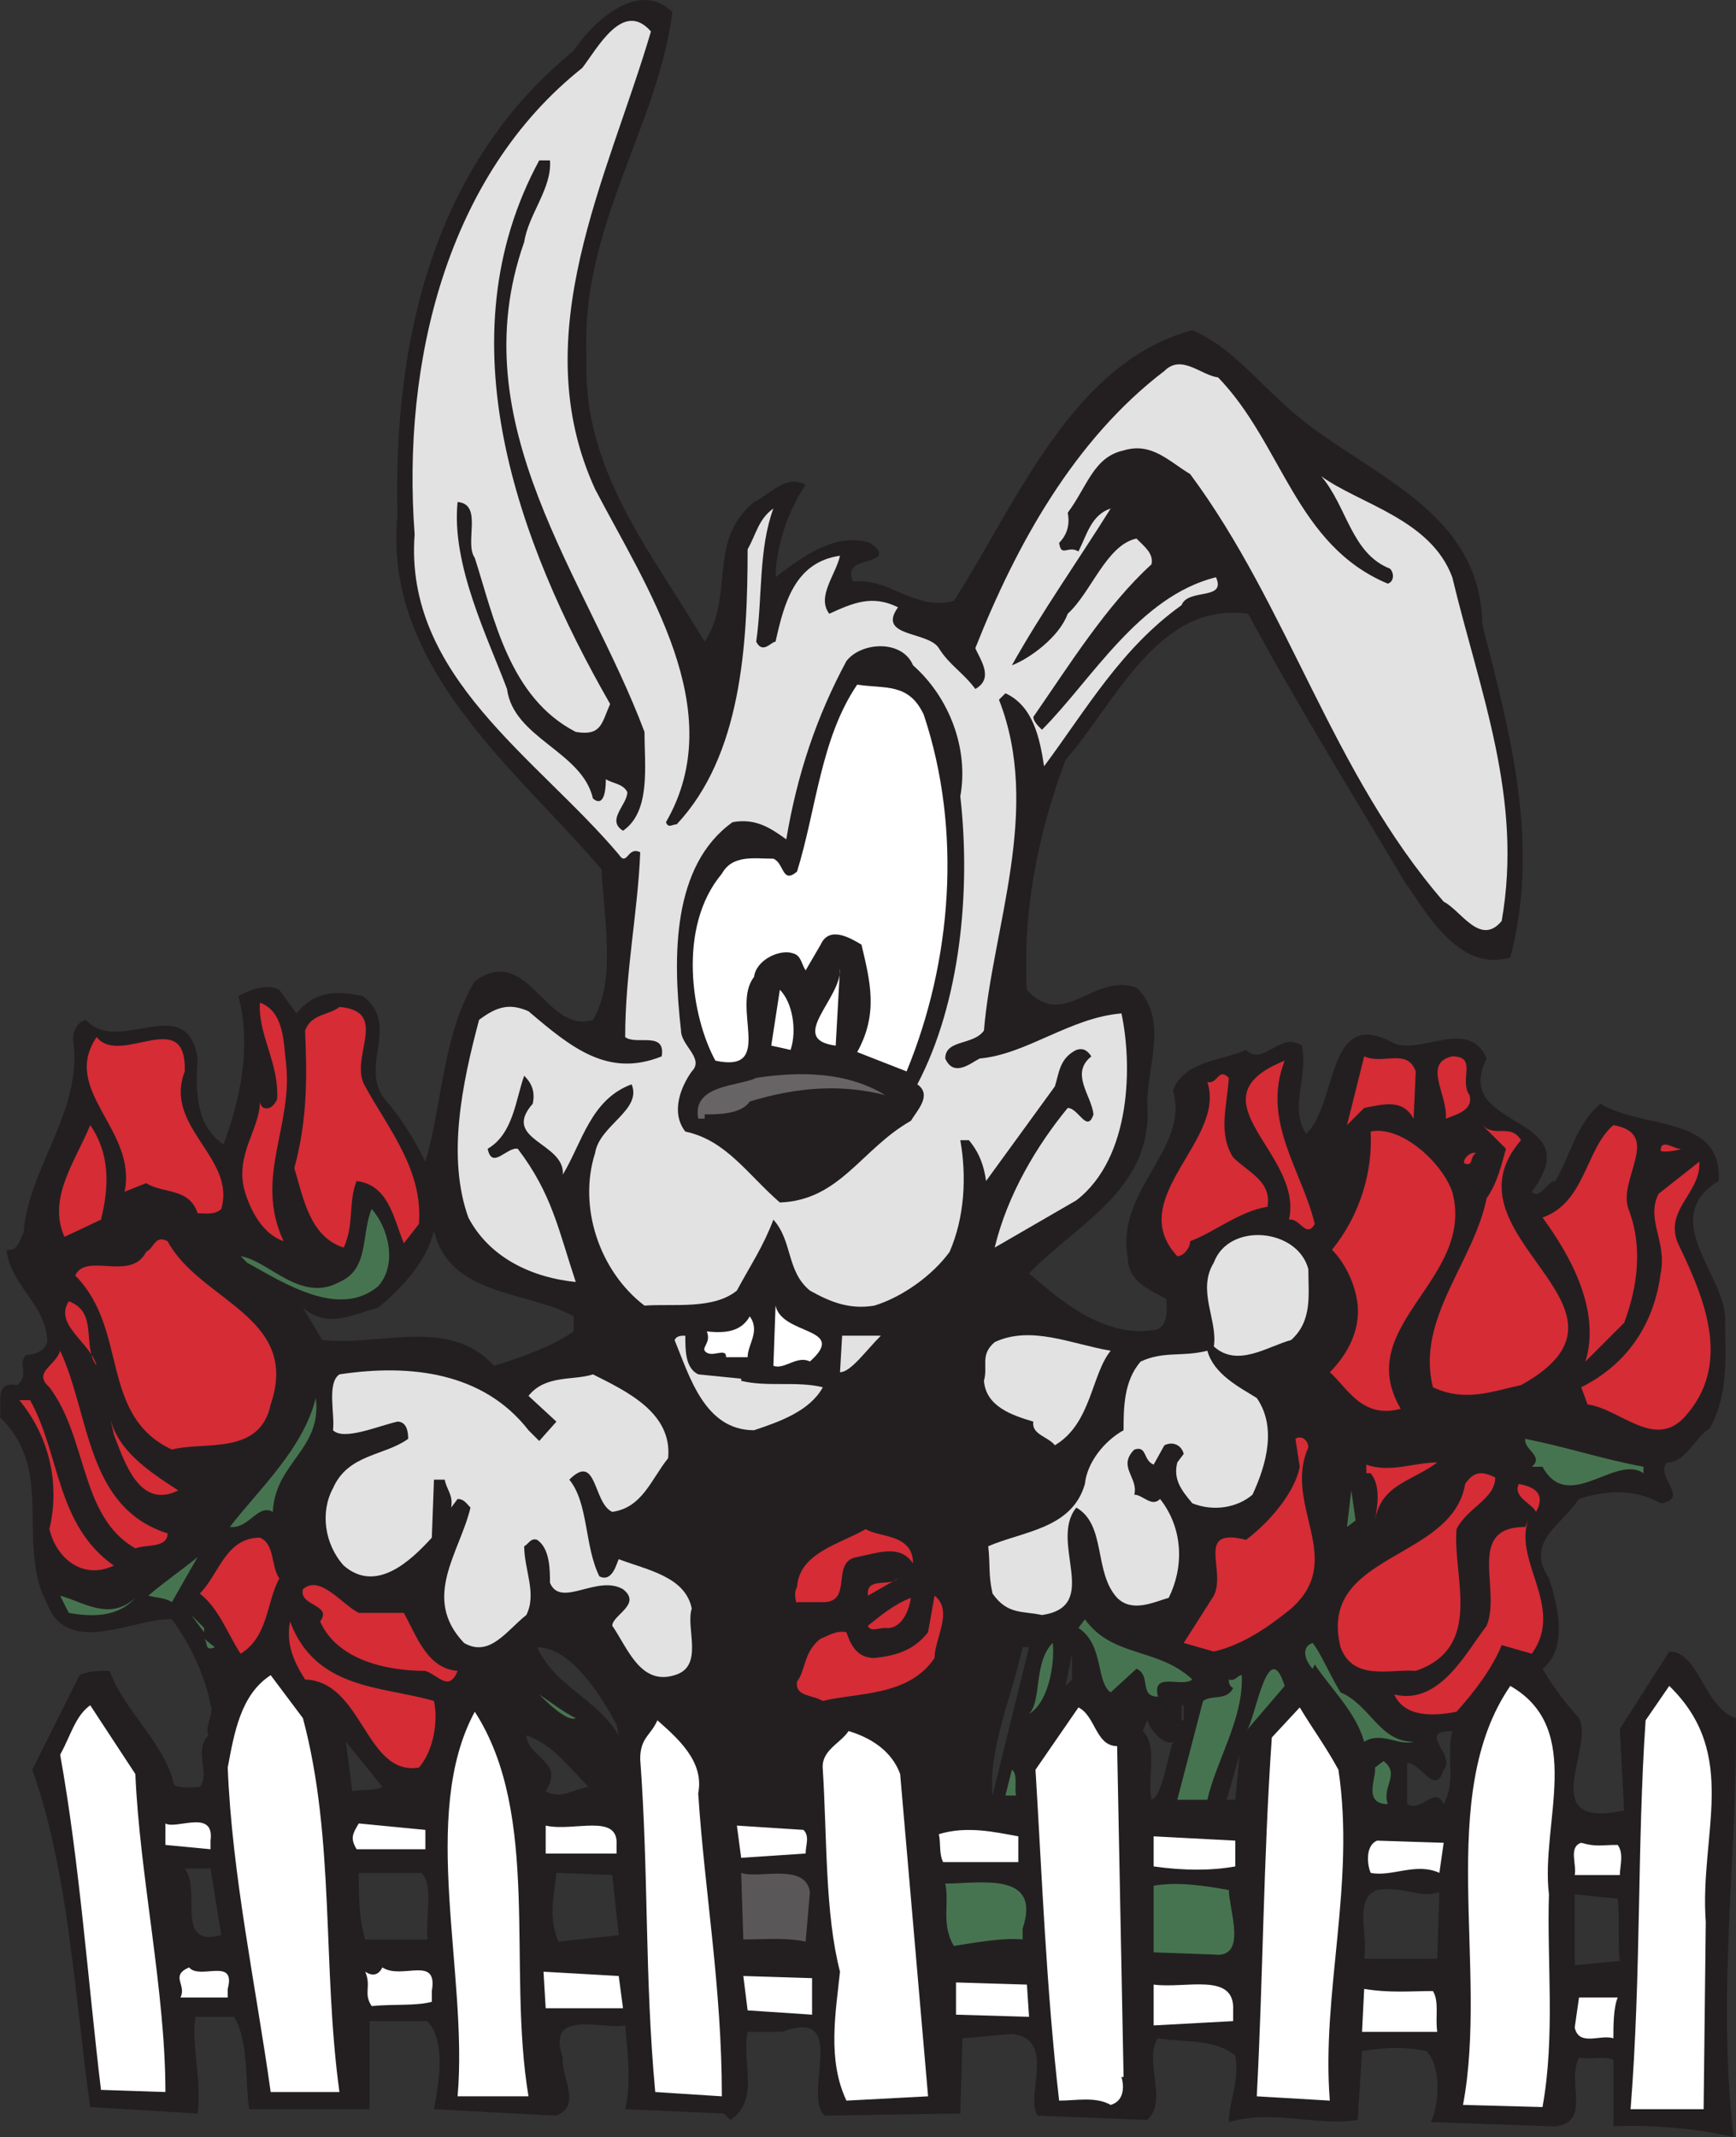 <svg xmlns="http://www.w3.org/2000/svg" width="606.053" height="745.982"><rect width="100%" height="100%" fill="#333333" stroke="none"/><path fill="#231f20" fill-rule="evenodd" d="M234.75 4.232c-5.25 40.5-32.25 75-30 120.75-1.5 39 22.5 67.5 41.25 99 10.5-15.75.75-35.25 17.25-48.75 6-3 11.25-9.75 18-6-6.75 9.75-10.5 23.25-10.5 32.25 9.75-7.5 21-15.75 33-12 1.5 1.5 3.75 2.25 3 4.5-3 3-12 1.5-9 9 12.75-1.5 21.75 10.5 35.25 6.75 21.75-33.75 41.25-83.25 83.25-94.5 12 5.25 19.5 14.25 30.75 24.75 25.5 24.75 69.75 35.25 70.5 78 9.75 38.25 20.25 76.5 9.75 116.25-18 5.25-29.25-15.75-36.75-26.25-18.75-31.5-38.25-63-54.75-93.75-31.5-4.5-46.5 31.5-63.75 51-9.75 26.25-15 52.5-13.5 80.25 12.75 14.25 23.25-6 38.25-.75 11.25 10.5 3.75 27.75 3.75 40.5 2.25 30-24.75 42-41.25 59.25 11.25 9.75 27 23.25 45 19.5 3.75-2.25 3-6.75 3-10.5-5.25-3-13.5-6-13.5-14.25-4.5-24 21.75-38.25 15.75-58.5 3.75-10.5 17.25-10.5 25.5-14.25 6 6 12-6.75 19.5-1.5 2.25 11.25-4.5 21.75 1.5 30.75 11.25-10.5 6.75-45 30.75-31.5 9.75 3.75 26.25-9 32.25 5.25-12.75 25.5 36.75 18.75 15.75 46.5 3 3 5.25-3.75 8.25-3.75 5.25-9 7.5-20.25 15.75-27 14.25 9 42.75 3.75 41.25 27-21 12.75 1.5 32.25 2.25 47.25 0 13.5 1.5 26.25-5.25 39-5.25 3-8.25 12-15 12-4.5 4.5 8.25 12.75-2.25 14.25-9-5.25-19.5-4.5-28.5-1.5-6.75 9.75-18.75 15-10.5 27.75 2.25 6.75 7.5 24-2.25 31.5 4.5 7.5 7.5 11.25 12.75 17.25 5.25 9.75-13.5 36 11.25 33l4.5-.75-1.5-28.5 17.25-27c10.5 0 12 19.5 23.25 23.25.75 45.75-6.75 96-.75 146.25-12-3-30-4.5-42-3.75v-23.25c-3-1.5-8.25 0-12-.75-4.5 8.25 4.5 22.5-8.25 24l-43.5-1.5c3-6 3.75-19.5-1.5-24.75-6.75-1.5-14.25-1.5-22.5 0l-1.5 24c-14.25 2.25-30-3.75-45 .75 0-7.5 3.75-13.5 2.25-23.25-7.5-6-18-4.5-27-6-5.25 7.5 3.75 21.75-3.75 28.5l-38.25-1.5c-4.5-6.75 6.75-27-9-28.5l-17.25 1.5-.75 26.25-47.25.75c-8.25-6.75 9-38.25-15-29.25h-12c-2.25 9.75 4.5 24-6 30.75l-2.25-2.25-34.5-1.5c2.25-9 .75-20.25 0-29.25-8.25 1.5-27.75-6-21.75 11.25-.75 6.75 6.75 16.5-2.25 20.25l-42.75-2.25c1.5-8.25 4.5-23.25-2.25-30.75H129v30.75H87c-1.5-9 0-23.25-5.25-32.25h-13.5c-1.5 10.5 2.25 21.75.75 33.75l-37.5-2.25c-5.25-36.75-7.5-82.5-20.25-117.75l16.5-33c3-1.5 6.75-1.5 10.5-1.5 5.25 14.25 19.5 25.5 22.5 39.75 2.25 1.5 6.75.75 9 .75 3.75-4.5-2.25-12.75 3-18-1.5-3 2.25-8.25.75-10.5-1.5-9-6.75-21-13.5-30-12.75-.75-36 13.5-43.5-5.25-11.25-21.75 3-46.5-16.5-65.25.75-4.5-2.25-12.75 6-11.25 4.5-3.75 0-6.75 3-10.5 3 0 6.75-1.5 7.5-4.5 0-12.75-12.75-19.5-14.25-32.25 3.75.75 4.5-3 6-6 1.5-22.5 21-42.75 17.25-67.5 0-3 1.5-6 4.5-6.75 11.25 12.75 35.25-10.5 39 13.5-.75 11.25-.75 23.25 9 30 6-15.75 9.75-34.5 5.25-51.75 3.75-2.25 9.75-4.5 14.25-2.25l6 8.25c6-7.5 13.5-8.25 23.25-6 13.5 10.5-2.25 24.75 8.25 36.75 5.25 6 9.75 13.5 13.5 21 6-20.25 6-44.25 17.25-63 18.75-13.5 24.75 18.75 41.25 13.5 8.25-13.5 3.75-36 3-52.5-29.25-34.5-76.5-70.5-71.25-123.75-1.5-61.5 12.75-122.25 61.5-162 7.5-11.25 23.25-24.75 34.5-13.5m-83.25 425.25c-2.25 10.5-11.25 20.25-19.5 27-9 2.25-17.25 7.5-26.25 0l6.75 11.25c20.25 2.25 44.25-8.25 60 9 9.75-3 20.25-6.75 27.75-12v-5.25c-15.75-9-43.5-6.75-48.75-30m63.75 172.5c-5.25-9.75-15.75-27-27.75-27 6.75 14.25 20.25 17.25 28.5 30.75l-.75-3.75m144-27H357c-3.75 17.25-12 35.25-10.5 51.75l12.75-51.75m12.75 13.5 2.25-11.25v9l-2.25 2.25m40.5 6.75h.75v5.25h-.75v-5.25m-12 5.25-1.5 3.75c5.25 5.25 1.5 15.75 3 24 3.75-1.5 5.25-13.5 7.5-20.25-2.25 1.5-7.5-3-9-7.5m106.5 3.75c-12.75 0 1.5 8.25-3 13.5-3 9.75-8.25-3-12.75-2.25v14.25c5.25 3 9.75-6.75 12.75 0 4.5-8.25.75-15.75 3-25.5m-323.25 1.5c.75 8.25 13.5 9 6.75 19.5 5.25 3 9.75-.75 15-1.5-7.5-7.5-12.75-15-21.75-18m-63 2.25 2.25 17.25c3.75-.75 7.5 0 10.5-1.5l-12.75-15.75m310.5 20.25 1.5-15.75-4.5 15.75h3m-357.75 24h-9c6 7.5-3.75 27.75 12.75 23.25l-3.75-23.25m51.75 1.5c0 7.5 0 15.75 2.25 23.25h21.75c-.75-8.25 2.25-19.5-2.25-23.25h-21.75m88.5.75-19.5-.75c-.75 7.5-3 15.75.75 24l21-2.25-2.25-21m267 5.25c-8.25 3-3 15.75-4.5 24h25.5l.75-23.25c-7.5 2.25-12-2.25-21.75-.75m69 1.5v24.75l15.75-1.5c-.75-4.5 0-15-.75-21.75l-15-1.5"/><path fill="#e3e2e2" fill-rule="evenodd" d="M227.25 10.982c-15 51-44.25 105.75-19.5 159.75 18 34.5 47.25 77.25 24.75 116.25.75 2.25 2.25.75 3.75.75 22.5-24 24.75-62.25 24.75-96 3-5.25 3.75-10.5 9-14.25-5.25 14.25-3.75 30.75-6 46.5 2.25 4.5 5.25 0 6.75 0 3-13.5 6.75-27.75 22.5-30-1.5 6.75-8.25 14.25-3.75 20.25 8.25-3.75 15-6.75 24-2.25-7.5 10.5 10.5 8.25 14.25 14.25s8.25 8.25 12.75 14.25c6.75-3.75 1.5-10.5 0-14.25 14.25-36 34.5-72.75 66-96.75 6-6 12.75 1.5 18.75 2.25 22.5 23.25 27 58.5 59.25 72 2.25-.75 2.25-3.75.75-5.25-13.5-5.25-15-21.75-24-32.25 13.5 9.75 38.25 15 45.75 35.25 9.75 40.5 24.75 77.25 17.25 120-7.5 9-14.25-3.75-20.25-6.75-39-45-54-102.75-88.5-149.25-7.5-4.5-13.5-11.25-23.25-8.25-10.5 2.25-12.75 12.75-19.5 21.75.75 3.75 0 7.5-3 10.5.75 5.25 3 .75 6.75 3 3-6 4.5-12.75 11.25-15-11.25 18-24 36-34.5 54.75 6-2.25 16.5-9.75 19.5-18 8.25-7.5 13.5-24 24-26.25 3 3 6 5.25 5.25 9-15.75 14.25-29.25 36-41.25 53.25 0 1.5 1.5 3 3 4.5 17.25-17.25 33.75-46.5 60.75-53.25 3.75 8.25-9.75 3.75-12 9.75-21 15-33 36-48 56.25-1.5-9.75-3.75-21-13.5-25.5l-2.25 2.25c15 38.25-2.25 79.5-5.25 115.5-3.75 5.25-13.5 3-13.5 9.75 3 6.75 9 1.5 12 0 16.5-1.5 31.5-14.25 49.5-15.75 3.75 17.25 3.75 50.25-15.75 65.25l-28.5 16.5c4.5-18.75 15-36 25.5-48.75 3.75 0 6.75 9 9 2.25-.75-6.75-8.25-14.25-.75-20.25-1.5-2.25-3-3-5.25-2.25-6 3-6 8.25-7.5 12.75l-24 33c-.75-5.25-2.25-9.75-6-14.25h-3c2.25 12.75 1.5 27-3.75 39-6 8.25-16.5 15.75-26.25 18.75-9 1.5-15.75-1.5-22.5-5.25-8.25-6.75-6-17.25-12.75-24.75-3.75 9.75-7.5 15-12.75 24.75-8.25 6.75-22.5 4.5-32.25 5.25-15.75-12-23.25-34.5-17.25-53.25 1.5-9.75 16.5-15 12.75-24-14.25 5.25-17.25 20.25-24 31.5.75-11.25-21.75-12-10.5-24.75.75-3.75 0-6.75-3-9.75-3 8.25-3.75 20.25-12.75 25.5 1.5 7.5 6.75-.75 10.5 0 12 15.75 14.25 28.5 20.25 46.5-15-1.5-30-8.25-37.5-22.5-7.5-21-2.25-46.5 3.75-69 6-4.5 10.5-6 17.25-3 15 12.75 27.75 23.25 46.5 15.75 1.5-9-9-3.75-12.75-6.75 0-22.5 4.5-44.25 5.25-64.5-4.5-2.25-4.5 5.25-7.5.75-28.5-33.75-75-62.25-71.25-111.75-4.5-60 11.25-125.25 58.5-162.75 5.25-6.75 14.25-24 24-12.75"/><path fill="#231f20" fill-rule="evenodd" d="M192 55.982c.75 9.75-7.5 18.75-9 28.5-22.5 63.75 21.75 117 42 171 0 12 2.25 27.75-7.5 34.5-6-3.75 1.5-9 1.5-13.5-1.5-3-5.25-3-7.5-4.5 0 1.5 0 10.5-4.5 6.75-3.75-16.5-27.75-21-30-38.25-6.75-18-19.5-43.5-17.25-65.25 9 .75 2.25 14.25 6 19.5 6.75 21 12 48.75 35.25 60.75 9 1.5 9-3 12-9.75-32.25-56.25-58.5-127.5-24.75-189.75H192m126.75 176.25c12.75 11.25 19.5 29.25 16.5 45.75 3.75 33 0 72-15 100.5 5.25 3.75 0 9-2.25 12.75-17.25 9.75-24.75 27.75-45.75 28.5-11.25-9.75-18.75-21.75-33-24.75-5.25-6.75-1.5-15.75 2.25-21 4.5-4.5-3.75-9-3.75-14.25-3-26.25-3-57.75 18-72.75 8.25-1.5 13.5 2.25 18.75 6 3.75-22.5 10.5-42.75 21-62.25 5.25-6.75 19.5-7.5 23.25 1.5"/><path fill="#fff" fill-rule="evenodd" d="M322.5 249.482c13.5 40.5 9.75 86.25-6 124.5l-17.25-6.75c7.5-13.5 4.5-24.75 1.5-37.5-3.75-2.25-11.25-6.75-14.25 0l-5.25 9c-1.5-2.25-1.5-5.25-4.5-6-4.5-1.5-12.75 2.25-13.5 8.25-8.25 10.5 7.5 33.75-13.5 29.25-8.25-15-13.5-46.5 2.25-65.25 3.75-6.75 11.25-5.25 18-5.25 3.75 1.5 3 9 8.25 4.5 6.75-21.75 8.25-46.5 21-65.25 9.75 1.5 18-.75 23.25 10.5"/><path fill="#fff" fill-rule="evenodd" d="M291.75 364.982c-17.25-2.25 2.25-16.5 1.5-27l-1.5 27m-15.75 1.5-6.75-1.5 3-19.5c4.5 4.5 6 14.25 3.75 21"/><path fill="#d52c36" fill-rule="evenodd" d="M99.75 370.232c3 22.5-11.25 40.5-.75 63-6.75-2.25-11.25-9.75-13.5-17.25-3.75-12.75 5.25-21.75 5.25-31.5 0 .75.75 2.25 1.5 2.25 2.25.75 3.75-1.5 4.5-3 .75-12.75-6.75-22.5-6-33.75 8.25 3 8.25 13.5 9 20.25m27.75 9c8.25 15 20.25 29.25 18.75 48l-5.25 6.75c-3.75-9-5.25-20.25-16.5-21.75-3 7.5-.75 15-4.5 23.25-12-3.75-14.25-18-17.25-27.75 4.5-16.5 4.5-31.5 3.75-48 2.25-6 8.25-5.25 12-8.25 18 1.5 3 18 9 27.75m-63-5.25c-7.5 19.5 18 30 12.75 48-2.25 2.25-6 1.5-8.25 1.5-3-9-12-6.75-18-10.5l-7.5 3c4.5-21.75-22.5-35.25-9.75-54 8.25 10.5 31.5-11.25 30.75 12m429.75 0-.75 16.5c-3.75-6.75-9.75-5.25-17.25-3.75l-6 6 6-24c6.75 3 15-3 18 5.25m18.75 8.25c1.5 5.25-4.5 6.75-8.25 8.25.75-8.25-8.25-19.5 2.25-21.75 9 0 2.25 8.25 6 13.5m-54 45c-3 5.25-5.25-2.25-9-1.5 5.25-23.25-35.25-42-1.5-55.5-8.25 21 6 38.25 10.5 57"/><path fill="#676465" fill-rule="evenodd" d="M309 382.232c-15-3.75-30-3-47.25 2.25-3 4.5-11.25 4.5-15.75 4.5v1.5h-2.25c-2.25-12 14.25-11.25 20.25-14.25 15-2.25 31.5-2.25 45 6"/><path fill="#d52c36" fill-rule="evenodd" d="M429 376.232c-.75 10.5-3.75 19.5 1.5 27.75 5.25 5.25 13.5 8.25 12 17.25-9.75 1.5-18.75 9-27 12 0 2.25-2.25 5.25-4.5 5.25-18.75-20.25 17.25-40.5 10.5-60.75 3.75.75 3.75-5.25 7.5-1.5m-393.75 49.5-12.75 6c-6-13.5 3.75-26.25 9-39 6.75 9.75 6.75 21 3.75 33M531 397.982c-29.25 33.75 48.75 58.5 0 85.5-10.5 2.25-19.5 6-30.75.75-6-24 14.25-43.5 18.75-66 3.75-5.25 5.25-12 6.75-17.25l-8.25-8.25c4.5 4.5 9.75-.75 13.5 5.25"/><path fill="#d52c36" fill-rule="evenodd" d="M568.5 421.982c5.25 13.5 3 27.75-1.5 39.75l-13.5 13.5c5.25-17.25-4.5-36-15-50.25 15-5.25 15-24 24.75-32.25 17.25 3 1.5 18.75 5.25 29.25m-61.5-6c8.25 30.75-35.25 46.5-18 75.75-13.5 3.75-18.75-7.5-24.75-12.75 6-6 10.5-14.25 9.75-23.25-.75-7.5-4.5-15-9-19.5 9.75-12 14.25-27 13.5-41.25 10.5-2.25 24.75 10.5 28.5 21m79.5-15c1.5 0-4.5 1.5-6.75.75 0-4.5 4.5-.75 6.75-.75m-71.25 1.5c-2.25 1.5-.75 4.5-3.75 3.75-1.5-.75 1.5-4.5 3.75-3.75"/><path fill="#d52c36" fill-rule="evenodd" d="M586.5 435.482c9 18.75 18 41.25 1.5 59.25-10.5 11.25-22.5-3-33.75-4.5l-2.25-6c16.5-8.25 25.5-22.5 27.75-39.75 2.25-11.25-5.25-18.75-.75-27.75l14.25-11.25c.75 11.25-13.5 17.25-6.75 30"/><path fill="#477450" fill-rule="evenodd" d="M132 448.982c-13.5 11.25-32.25-.75-45.75-8.25l-2.25-2.25c9.75 1.5 21 16.5 34.5 9 10.5-4.5 7.5-16.5 11.25-25.5 6 6.75 9 19.5 2.25 27"/><path fill="#e3e2e2" fill-rule="evenodd" d="M456.75 442.982c0 9 1.5 18-6 24.75-8.25 2.25-18.75 9.75-27 2.25 1.5-9-6-19.5 0-29.25 5.25-14.25 29.25-12 33 2.25"/><path fill="#d52c36" fill-rule="evenodd" d="M58.5 433.232c11.25 21 46.5 26.25 36 57-3.75 18-23.25 12.75-34.5 15.75-25.5-12-15-42-33.75-60.75 3.75-8.25 19.5 2.25 24.75-8.25 3-1.5 3-6 7.5-3.75m-24.75 43.5c-2.25-8.25-15-14.25-9.75-22.5 10.5 3.75 4.5 15.75 9.75 22.5"/><path fill="#fff" fill-rule="evenodd" d="M282.75 475.232c-4.5-2.25-9 3-12.75 1.5l.75-21c2.25 10.5 25.5 7.5 12 19.5m-21.75-1.5h-7.5c0-3.75-5.25.75-7.5-2.25-.75-1.5 2.25-3 .75-6.75 6.75.75 12 0 15-5.25 3.75 5.25-.75 9.75-.75 14.25"/><path fill="#e3e2e2" fill-rule="evenodd" d="M387.75 471.482c-6.75 8.25-6.75 25.5-19.5 33-2.25-3-8.25-3.75-7.5-8.25-7.5-2.25-16.5-5.25-17.25-14.25 1.5-5.25-1.5-9 3.75-13.5 12.75-6 27 .75 40.5 3m-148.5-5.25c0 5.25 0 11.25 4.5 13.5l15 1.5v.75c9 2.25 19.5 0 28.5 2.25-4.5 8.25-15 12-24 15-17.25 0-22.5-18.75-27.75-31.5.75-1.5 2.25-1.5 3.75-1.5m68.25 0c-5.25 5.25-10.5 12.75-14.25 12.75l.75-12.75h13.5"/><path fill="#d52c36" fill-rule="evenodd" d="M58.5 535.232c0 5.25-7.5 3.75-11.25 5.25-19.5-11.25-16.5-38.25-30-56.25-6-5.25 2.25-7.5 3.75-12.75 10.5 22.5 9 54.75 37.5 63.75"/><path fill="#e3e2e2" fill-rule="evenodd" d="M438.75 487.982c6.75 9.75 3.75 22.5-1.5 33.75-5.25 4.5-13.5 6-21 3-3.75-4.5-6.75-8.25-5.25-14.25l2.25-3c-.75-3-3.75-4.5-6.75-3l-3.75 6.75c-3.75-1.5-2.25-6.75-6.75-5.25-6 6 1.5 9.75 0 15.75 3 0 6 4.5 9 1.5 8.25 10.5 8.25 24 3 34.5-5.25 1.5-12.75 5.25-18 0-8.25-9-3.75-25.5-14.25-31.5-9.75 12 9 34.5-12 37.5-6.75-1.5-12 0-17.25-7.5-1.5-6.75-.75-9.75-1.5-16.5 12-5.25 29.25-6 33.75-21.75.75-7.5 6.75-15 13.5-18.75 0-7.5 0-17.25 6-24 8.25-3.75 14.25-1.5 23.25-3.75 2.25 8.25 11.25 12.75 17.25 16.5m-250.5 15 6-6.75-9.75-9c6-7.5 15.75-5.25 22.5-7.5 12 6 27.75 13.5 26.25 29.25-6 7.5-9 17.25-19.5 18.75-6.75-3-5.25-21-15-11.25 6.75 8.25 5.25 23.25 10.5 33.75 4.5 2.25 6-4.5 6.75-6 9.75 3.75 23.25 6 25.5 17.25-2.25 6.75 4.5 20.25-6 23.25-12 3.75-16.5-9.75-21.75-17.25 0-3.75 10.5-7.5 3.75-12.75-9-5.25-21.75 6.75-25.5-2.25 0-4.5 0-12-4.5-15-2.25-.75-3 1.5-4.5 2.25 0 8.25 4.5 16.5.75 24-6.75 5.25-12.75 15-21.75 9.75-15-15.75-1.5-31.5 2.25-47.25-1.5-1.5-2.25-3-4.5-3l-2.25 3c.75-4.5-1.5-6-2.25-9.75h-3.75l-.75 20.25c-7.5 8.25-19.5 19.5-30.75 9.75-6.75-7.5-8.25-18.75-3.75-27 5.25-12 18-11.25 26.25-17.25 0-3-.75-6-3.75-6-6.75 1.5-18.75 6.75-22.5 3 .75-5.25-2.25-16.5 2.25-19.5 24.75-3.75 50.25-.75 66 19.5l3.75 3.75"/><path fill="#477450" fill-rule="evenodd" d="M95.25 527.732c-5.25-3-8.25 6-15 5.25 9.75-12.75 25.5-27 30-45 2.25 18-14.25 22.5-15 39.75"/><path fill="#d52c36" fill-rule="evenodd" d="M10.5 488.732c10.5 18.75 9 43.5 29.25 57.75-11.25 5.25-20.25-3-22.5-12.75 3.75-15.75 0-32.25-10.5-45h3.75m51.75 31.5c-13.5 6.75-18.75-9.75-22.5-19.5l-1.5-6.75c2.25 12 13.5 19.5 24 26.25m394.5-15c-9 20.25 13.5 39-6 56.25-8.25 6.75-17.25 12.75-27 15l-10.5-3 10.5-16.5c4.5-9-6.75-24 11.25-19.5 9-6.75 17.25-17.25 18.75-25.5l-1.5-9.75c2.25-1.5 4.5.75 4.5 3"/><path fill="#477450" fill-rule="evenodd" d="M573.75 511.982v2.25c-9.75-6.75-26.25 14.25-35.25-2.25h-3.75c4.5-3.75-3-6-2.25-9.75 15 3 25.5 6.75 41.25 9.75"/><path fill="#d52c36" fill-rule="evenodd" d="M501.75 510.482c-9 6.75-19.5 7.5-21.75 20.25.75-4.5 2.25-12-1.5-16.5H477v-3c8.25 3 16.5-.75 24.75-.75m20.25 5.25c0 7.5-9.75 10.5-13.5 18-1.5 16.5 9.75 41.25-14.25 49.5-9-.75-21.75 3.75-26.25-8.25-8.25-33 39-30 43.5-57 3-4.5 6-4.5 10.5-2.25m15 10.5-.75 1.5c-1.5-3-8.25-5.25-6-9.75 3.75.75 9 2.25 6.75 8.25"/><path fill="#477450" fill-rule="evenodd" d="m470.25 532.982 1.5-12.75 1.5 10.5zm0 0"/><path fill="#d52c36" fill-rule="evenodd" d="m534.75 577.232-10.5-3c-3 7.5-9 15.75-15.75 23.25-7.5 1.5-18 2.25-21.75-6 15.75 3.75 24.75-14.25 32.25-24 5.25-12.75-7.5-34.5 13.5-34.5l1.5-3.75c-6.75 15 12.75 31.5.75 48m-216-31.5c-4.5-6.75-12-3.75-19.5-2.25-9.75 1.5-.75 16.5-12.75 15.75h-8.25c0 1.5-1.5-3 0-5.25.75-12 15-15 24-20.25 4.5 3 16.5 1.5 16.5 12m-221.25 5.25c-4.5 8.25-3.75 20.25-13.5 26.25-4.5-6.75-7.5-15.75-14.25-21 6.75-6.75 9-19.5 21-19.5 5.25 2.25 3.75 9.75 6.75 14.25"/><path fill="#477450" fill-rule="evenodd" d="M60 559.232c-2.25-1.5-5.25-1.5-8.25-2.25 5.25-4.5 12.75-9.75 17.25-13.5l-9 15.75"/><path fill="#d52c36" fill-rule="evenodd" d="M303 556.982c-.75-6.75 7.5-3 10.5-6l-10.5 6m-162 6c4.5 8.25 8.25 19.5 18.75 20.25-3 7.5-6.75 1.5-11.25 0-13.5 0-30.75-3.75-36.75-17.25 4.5-6-7.5-5.25-6-11.25 6-5.25 13.5 5.25 19.5 8.25H141"/><path fill="#477450" fill-rule="evenodd" d="M47.25 557.732c-6 6.75-15 6.75-23.25 5.25l-3-6c8.25 2.25 17.25 9 26.25.75"/><path fill="#d52c36" fill-rule="evenodd" d="M326.25 578.732c-9 13.5-27 12-39 15-3.75-2.25-9.75-1.5-9-6.75 3-3.75 2.25-10.5 8.25-15 2.25-.75 5.25-3 9-2.25 1.5 4.5 3.75 9 9.75 9 6.75-.75 13.5-2.25 18.75-9l2.25-12.75c6.75 5.25 0 15 0 21.75"/><path fill="#d52c36" fill-rule="evenodd" d="M309 568.232c-2.25 0-5.25 1.5-6-.75 3.75-3 9-7.5 15-9.75-.75 5.25-3.75 11.25-9 10.5"/><path fill="#477450" fill-rule="evenodd" d="m71.25 569.732-4.5-6 4.5 4.5zm345 16.5c-3.75 3-14.25-3-12 6-6.75 0-2.25-7.5-7.5-9.75l-9 8.25c-5.25-3.75-2.25-16.5-11.25-22.5l2.25-3c9.75 13.5 25.5 9.75 37.5 21"/><path fill="#d52c36" fill-rule="evenodd" d="M151.5 593.732c1.5 6.75 0 17.25-5.25 23.25-18.75 3-19.5-30-39.75-30.75-3.75-6-6.75-12-5.25-20.25 9 24 32.25 22.5 50.25 27.75"/><path fill="#477450" fill-rule="evenodd" d="M75 574.982c-3.75 1.5-2.25-1.5-3.75-3l3.75 3m284.25 23.25c4.5-4.5 1.5-18 8.25-24.75.75 5.25-.75 20.25-8.25 24.75m108.75-7.5c10.5 4.5 13.5 17.25 25.5 17.25-5.25 1.5-11.25-3.75-17.25 0-3-10.5-11.25-18-17.25-27l-.75 1.5c-2.25-2.25-4.5-7.5 0-9 3 3.75 6 11.25 9.75 17.25m-19.5-2.25-13.5 15.75c3-2.25 7.5-34.5 13.5-15.75"/><path fill="#fff" fill-rule="evenodd" d="M105.75 599.732c11.25 42 6.75 87 12.75 130.5h-24c-5.25-37.5-13.5-75.75-15-113.25 2.25-12 4.5-25.5 15-32.25l11.25 15"/><path fill="#477450" fill-rule="evenodd" d="M433.5 584.732c.75 15-9 30-12 43.5H411l9-34.5c3-2.25 8.25 0 10.5-4.5-1.5-.75-1.5-2.25-1.5-3 2.25.75 3-1.5 4.5-1.5"/><path fill="#fff" fill-rule="evenodd" d="M540.75 661.232c-.75 23.25 2.25 49.5-2.25 74.25l-27.75-.75c9-48-9.75-108 16.5-146.25 26.25 15 10.5 48 13.5 72.75m54.75 9.75-.75 65.25h-25.5c3.75-47.25 2.25-92.25 5.25-135.75l8.25-12c24.75 24 10.5 51.75 12.75 82.5"/><path fill="#477450" fill-rule="evenodd" d="M201 599.732c-3 1.5-10.5-6-12.75-8.25 4.5 3 8.25 6 12.75 8.25"/><path fill="#fff" fill-rule="evenodd" d="M47.25 619.232c1.5 35.25 10.5 75.75 10.5 111l-22.5-.75c-4.5-37.5-7.5-79.5-14.25-117 3.75-6.75 5.25-13.5 10.5-17.25l15.75 24m342.75-9.75 2.25 115.5h-.75c.75 2.25 1.5 8.25-3.75 9.75-5.25-3-12-1.5-18-1.5-4.5-39-6-78.75-8.25-115.5l15-21.75c6 3 6 13.5 13.5 13.5m77.25 8.25c6 39.75-6 78-3 115.5l-25.5-1.5c2.25-42.75 2.25-81.75 5.25-125.25l9.75-10.5c4.5 7.5 9 13.5 13.5 21.75m-282.75 114h-24.75c3.75-42.75-13.5-98.25 6-134.25 23.25 36 11.25 89.25 18.75 134.25m59.25-105.75c2.25 34.5 8.25 67.5 8.25 105.75l-23.25-1.5c-3.75-40.5-2.25-75.75-5.25-116.25 0-7.5 3.75-8.25 6-13.5 6.75 6 16.5 14.25 14.25 25.5m70.5-6.75 9.75 112.5-28.5 1.5c-6.75-14.25-3.75-30.75-2.25-45-5.25-20.25-4.5-46.5-6-70.5-.75-6.75 6-9 9-13.5 7.5 2.25 15 6.75 18 15"/><path fill="#477450" fill-rule="evenodd" d="M484.5 629.732c-9 0-3.75-9.75-4.5-12.75l3-2.25c6 4.5-.75 9 1.5 15m-129.75-3H351l2.25-9c2.25 1.5.75 6.75 1.5 9"/><path fill="#fff" fill-rule="evenodd" d="M73.5 642.482v3l-15.75-1.5v-7.5c3.75 2.25 17.25-5.25 15.75 6m75 3h-24c-2.25-3.75-1.5-5.25.75-9l23.25 2.25v6.75m66.75-1.5v3H190.5v-9.75c9.75 2.25 25.5-4.5 24.75 6.75m65.25-5.25c2.25 2.25.75 5.25.75 8.25l-22.5 1.5-1.5-11.25 23.25 1.5m75 2.25v9h-26.25c-1.5-3-.75-6.75-1.5-9.75 9.75-3 19.5-.75 27.75.75m75.75 10.5c-8.25 1.5-18 1.5-28.5 0v-10.5l28.5 1.5v9m71.25 2.25c-8.25-3.75-16.5 1.5-24 0-1.5-3.75-1.5-9.75 2.25-11.25l23.25.75-1.5 10.5m62.25-9.75c2.25 3 .75 7.5.75 10.5h-15.75c.75-3.75-2.25-9.75 2.25-11.25 5.25 1.5 6.75.75 12.75.75"/><path fill="#5a5758" fill-rule="evenodd" d="m282.75 660.482-1.5 17.25c-6.75-1.5-15-.75-21.75-.75l-.75-23.25c6 2.25 22.5-3.75 24 6.75"/><path fill="#477450" fill-rule="evenodd" d="M357 673.232v3.75c-7.5-.75-18.75 1.5-24 2.25-4.5-7.5-1.5-15-3-21.75 12 0 33.75-4.5 27 15.75m72-13.5c0 6.75 6.75 24-5.25 22.5l-21-.75v-23.25c8.25-1.5 18 0 26.25 1.5"/><path fill="#fff" fill-rule="evenodd" d="M79.5 694.232v3H63c2.25-4.5-3.75-7.5 3-10.5 3.75 4.5 16.5-3.75 13.5 7.5m71.25.75v3.75c-5.25 1.5-13.5.75-21 1.5-3-4.5 0-6.75-2.25-12 2.25 1.5 4.5 1.5 6-1.5 6.75 4.5 19.5-4.5 17.25 8.25m66.75 6h-27l-.75-12.75 26.25 1.5 1.5 11.25m66 2.25-22.5-1.5-1.5-12 24 .75v12.75m75.75.75-25.5-.75v-11.25l24.75.75.75 11.25m71.25-2.25v3.75l-27.75 1.5v-14.25c11.25 1.5 28.5-4.5 27.75 9m69.75-6.75c2.25 3.75.75 9 1.5 14.25H475.5l.75-15c9 1.5 16.5.75 24 .75m64.5 2.25c-1.5 3.75-1.5 9.75-1.5 14.25-4.5-1.5-12 3-13.5-3.75l1.5-10.5h13.5"/></svg>
